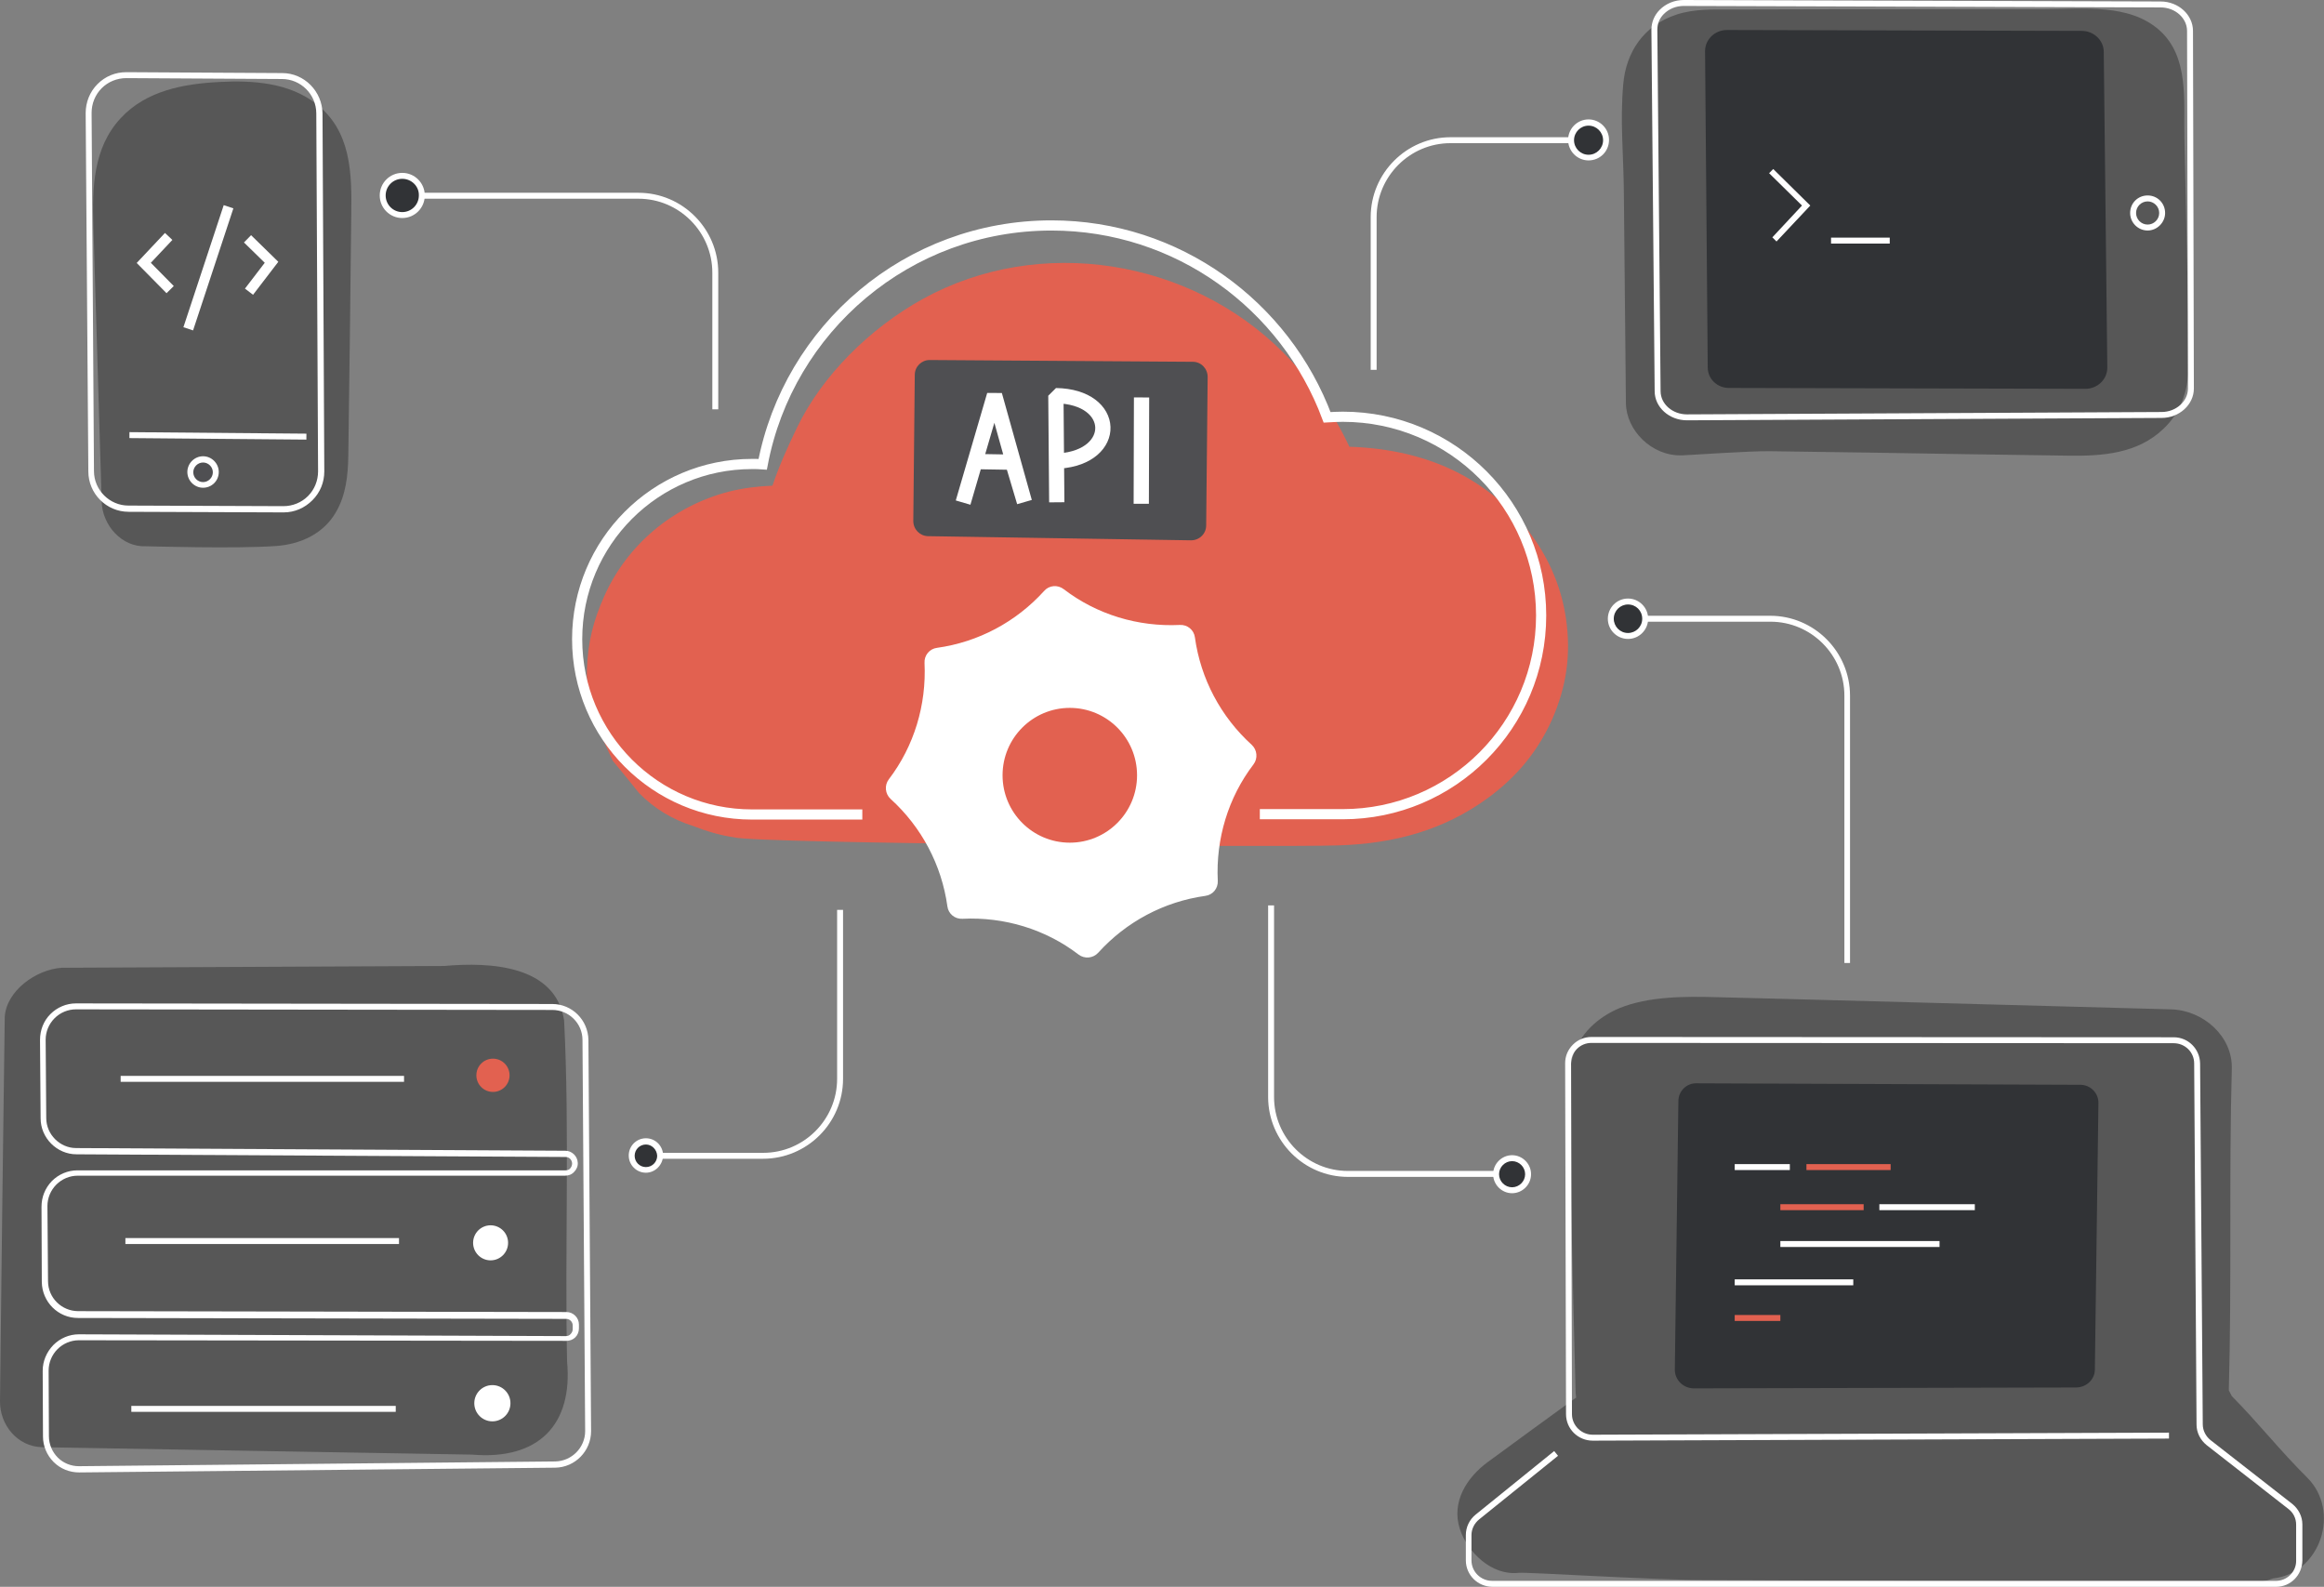 <svg width="457" height="312" viewBox="0 0 457 312" fill="none" xmlns="http://www.w3.org/2000/svg">
<rect x="0" y="0" width="457" height="312" fill="#808080" stroke="none"/>
<g clip-path="url(#clip0_5326_115589)">
<path d="M307.952 121.716C306.262 109.802 298.625 99.406 287.55 93.39C280.788 89.71 273.036 88.075 265.341 87.841C262.194 81.066 257.764 74.758 252.284 69.268C234.098 51.046 204.544 46.023 181.403 58.814C171.085 64.538 161.642 73.824 156.687 84.162C154.88 87.9 153.19 91.638 151.907 95.492C149.051 95.609 146.137 95.96 143.339 96.66C132.147 99.581 123.228 107.29 118.798 117.277C116.7 122.008 115.592 126.213 115.417 131.587C115.184 138.537 117.691 143.501 120.489 149.575C122.237 151.678 123.928 153.781 125.677 155.942C128.649 158.979 132.205 161.14 136.344 162.425C138.85 163.417 141.59 164.235 144.388 164.644C148.701 165.87 250.652 166.63 263.243 166.221C274.202 165.87 283.936 163.242 292.621 156.876C298.276 152.729 302.414 147.706 305.212 141.457C308.069 134.916 308.943 128.666 307.952 121.716Z" fill="#E26150"/>
<path d="M169.569 160.147C159.31 160.147 150.333 160.147 147.885 160.147C128.882 160.147 113.493 144.728 113.493 125.688C113.493 106.648 128.882 91.229 147.885 91.229C148.584 91.229 149.284 91.229 149.983 91.287C155.055 64.538 178.546 44.33 206.758 44.33C231.59 44.33 252.75 60.04 260.969 82.059C262.018 82.001 263.009 81.942 264.058 81.942C285.626 81.942 303.055 99.464 303.055 121.015C303.055 142.625 285.568 160.088 264.058 160.088C261.668 160.088 258.113 160.088 247.737 160.088" stroke="white" stroke-width="2" stroke-miterlimit="10"/>
<path d="M179.595 102.443L179.886 73.707C179.886 72.072 181.227 70.787 182.801 70.787L234.563 71.137C236.195 71.137 237.478 72.481 237.478 74.116L237.186 103.319C237.186 104.954 235.845 106.239 234.213 106.239L182.451 105.421C180.877 105.363 179.595 104.078 179.595 102.443Z" fill="#4F4F52"/>
<path d="M189.388 98.821L195.567 77.679L201.454 98.705L199.122 90.878L192.302 90.761" stroke="white" stroke-width="3" stroke-miterlimit="10" stroke-linejoin="bevel"/>
<path d="M207.808 98.763L207.633 77.796C219.699 77.971 219.99 89.827 208.274 90.645" stroke="white" stroke-width="3" stroke-miterlimit="10" stroke-linejoin="bevel"/>
<path d="M224.479 78.146L224.421 99.055" stroke="white" stroke-width="3" stroke-miterlimit="10" stroke-linejoin="bevel"/>
<path d="M208.565 116.635C215.268 121.775 223.604 124.286 232.056 123.877C233.047 123.819 233.863 124.52 233.98 125.454C235.146 133.864 239.226 141.516 245.463 147.181C246.163 147.823 246.279 148.933 245.696 149.692C240.567 156.409 238.06 164.761 238.468 173.229C238.527 174.222 237.827 175.04 236.894 175.157C228.501 176.325 220.864 180.413 215.21 186.663C214.569 187.364 213.461 187.48 212.704 186.896C206 181.757 197.665 179.245 189.212 179.654C188.222 179.712 187.405 179.012 187.289 178.077C186.123 169.667 182.043 162.016 175.806 156.35C175.106 155.708 174.99 154.598 175.572 153.839C180.702 147.122 183.209 138.77 182.801 130.302C182.742 129.309 183.442 128.491 184.374 128.374C192.768 127.206 200.404 123.118 206.059 116.869C206.7 116.109 207.807 116.051 208.565 116.635Z" fill="white" stroke="white" stroke-width="2" stroke-miterlimit="10"/>
<path d="M210.371 166.688C218.227 166.688 224.594 160.308 224.594 152.437C224.594 144.567 218.227 138.186 210.371 138.186C202.516 138.186 196.148 144.567 196.148 152.437C196.148 160.308 202.516 166.688 210.371 166.688Z" fill="#E26150" stroke="white" stroke-width="2" stroke-miterlimit="10"/>
<path d="M430.362 63.837C430.245 57.763 430.071 51.688 429.954 45.556C429.837 39.423 429.663 33.174 429.546 26.983C429.371 19.858 430.537 11.155 424.591 5.899C418.587 0.642 409.727 1.811 402.033 1.811C395.271 1.811 388.451 1.811 381.689 1.811C367.991 1.811 354.351 1.811 340.769 1.869C337.097 1.869 333.25 1.694 329.694 2.862C323.224 4.964 319.726 10.279 319.201 16.587C318.56 23.537 319.26 30.721 319.318 37.554C319.435 51.63 319.61 65.531 319.726 79.256C319.784 84.571 324.739 89.71 330.743 89.535C332.492 89.477 344.033 88.659 347.997 88.717C360.879 88.892 373.762 89.068 386.644 89.301C393.289 89.418 399.993 89.477 406.638 89.593C413.458 89.71 420.394 89.185 425.466 84.278C431.47 78.555 430.479 70.962 430.362 63.837Z" fill="#575757"/>
<path d="M335.814 72.247L335.289 10.046C335.289 7.768 337.213 5.899 339.603 5.899L409.377 6.074C411.708 6.074 413.632 7.885 413.69 10.104L414.39 72.305C414.39 74.583 412.466 76.452 410.076 76.452L340.069 76.277C337.737 76.335 335.814 74.525 335.814 72.247Z" fill="#313336"/>
<path d="M331.734 82.643C328.237 82.643 325.38 80.073 325.38 76.919L324.739 5.841C324.739 4.38 325.322 2.979 326.371 1.927C327.596 0.701 329.286 0 331.093 0L424.883 0.292C428.38 0.292 431.237 2.92 431.237 6.074L431.411 76.394C431.411 79.548 428.555 82.176 425.058 82.176L331.734 82.643C331.792 82.643 331.734 82.643 331.734 82.643ZM331.093 1.168C329.577 1.168 328.178 1.752 327.187 2.745C326.313 3.621 325.905 4.672 325.905 5.841L326.546 76.919C326.546 79.431 328.878 81.475 331.734 81.475C331.734 81.475 331.734 81.475 331.792 81.475L425.058 81.008C427.914 81.008 430.246 78.905 430.246 76.394L430.071 6.074C430.071 3.563 427.739 1.46 424.883 1.46L331.093 1.168Z" fill="white"/>
<path d="M422.318 45.322C420.453 45.322 418.879 43.804 418.879 41.876C418.879 39.949 420.394 38.431 422.318 38.431C424.242 38.431 425.757 39.949 425.757 41.876C425.757 43.745 424.183 45.322 422.318 45.322ZM422.318 39.599C421.094 39.599 420.045 40.592 420.045 41.876C420.045 43.103 421.036 44.154 422.318 44.154C423.542 44.154 424.591 43.161 424.591 41.876C424.591 40.592 423.542 39.599 422.318 39.599Z" fill="white"/>
<path d="M349.338 47.483L348.522 46.666L354.351 40.416L347.881 34.05L348.697 33.233L355.983 40.416L349.338 47.483Z" fill="white"/>
<path d="M371.605 46.724H360.063V47.892H371.605V46.724Z" fill="white"/>
<path d="M141.24 80.482H140.075V53.616C140.075 45.614 133.546 39.073 125.56 39.073H78.694V37.905H125.56C134.187 37.905 141.24 44.972 141.24 53.616V80.482Z" fill="white"/>
<path d="M79.102 42.285C81.227 42.285 82.949 40.559 82.949 38.431C82.949 36.302 81.227 34.576 79.102 34.576C76.977 34.576 75.255 36.302 75.255 38.431C75.255 40.559 76.977 42.285 79.102 42.285Z" fill="#313336"/>
<path d="M79.102 42.869C76.654 42.869 74.672 40.884 74.672 38.431C74.672 35.977 76.654 33.992 79.102 33.992C81.55 33.992 83.532 35.977 83.532 38.431C83.532 40.884 81.55 42.869 79.102 42.869ZM79.102 35.16C77.295 35.16 75.838 36.62 75.838 38.431C75.838 40.241 77.295 41.701 79.102 41.701C80.909 41.701 82.366 40.241 82.366 38.431C82.425 36.62 80.909 35.16 79.102 35.16Z" fill="white"/>
<path d="M270.703 72.714H269.537V42.694C269.537 34.05 276.59 26.983 285.217 26.983H312.964V28.151H285.217C277.231 28.151 270.703 34.693 270.703 42.694V72.714Z" fill="white"/>
<path d="M312.381 31.013C314.28 31.013 315.82 29.47 315.82 27.567C315.82 25.664 314.28 24.121 312.381 24.121C310.481 24.121 308.941 25.664 308.941 27.567C308.941 29.47 310.481 31.013 312.381 31.013Z" fill="#313336"/>
<path d="M312.38 31.539C310.165 31.539 308.358 29.728 308.358 27.509C308.358 25.289 310.165 23.479 312.38 23.479C314.596 23.479 316.403 25.289 316.403 27.509C316.403 29.787 314.596 31.539 312.38 31.539ZM312.38 24.705C310.807 24.705 309.524 25.99 309.524 27.567C309.524 29.144 310.807 30.429 312.38 30.429C313.954 30.429 315.237 29.144 315.237 27.567C315.237 25.99 313.954 24.705 312.38 24.705Z" fill="white"/>
<path d="M111.511 267.671C111.045 244.951 112.036 222.523 110.928 200.621C109.238 189.817 96.53 189.116 87.32 189.933C61.906 190.05 36.84 190.167 12.125 190.284C7.054 190.634 1.225 194.839 0.933 199.979C0.584 224.684 0.292 249.857 0.001 275.497C-0.058 280.111 3.382 284.433 8.278 284.55C36.025 285.017 64.237 285.542 92.858 286.01C105.915 287.119 112.677 280.111 111.511 267.671Z" fill="#575757"/>
<path d="M15.565 289.514C13.699 289.514 11.892 288.813 10.552 287.47C9.211 286.127 8.453 284.316 8.453 282.447L8.395 269.539C8.395 267.612 9.153 265.86 10.493 264.458C11.834 263.115 13.641 262.356 15.506 262.356L111.278 262.706C111.628 262.706 111.978 262.589 112.211 262.297C112.444 262.064 112.619 261.713 112.619 261.363V260.603C112.619 259.903 112.036 259.319 111.336 259.319L15.331 259.143C11.426 259.143 8.278 255.989 8.22 252.076L8.162 237.3C8.162 235.372 8.861 233.62 10.202 232.219C11.542 230.875 13.35 230.116 15.215 230.116H111.22C111.569 230.116 111.919 229.999 112.152 229.707C112.386 229.415 112.502 229.123 112.502 228.714C112.444 228.013 111.919 227.488 111.22 227.488L15.04 226.962C11.193 226.962 7.987 223.75 7.987 219.895L7.87 204.476C7.87 202.549 8.57 200.738 9.91 199.395C11.251 198.052 13.058 197.292 14.923 197.292L108.597 197.409C112.502 197.409 115.65 200.563 115.708 204.476L116.233 281.396C116.233 285.309 113.085 288.521 109.18 288.58L15.565 289.514C15.623 289.514 15.623 289.514 15.565 289.514ZM15.506 263.524C13.932 263.524 12.417 264.166 11.309 265.276C10.202 266.386 9.561 267.904 9.561 269.481L9.619 282.389C9.619 283.966 10.26 285.484 11.368 286.594C12.475 287.703 13.991 288.287 15.506 288.287H15.565L109.18 287.353C112.444 287.295 115.067 284.608 115.067 281.396L114.542 204.476C114.542 201.206 111.861 198.577 108.597 198.577L14.923 198.46C13.35 198.46 11.834 199.103 10.726 200.213C9.619 201.322 8.978 202.841 8.978 204.418L9.094 219.837C9.094 223.049 11.776 225.736 14.982 225.736L111.161 226.261C112.444 226.261 113.551 227.313 113.61 228.597C113.668 229.298 113.377 229.941 112.91 230.408C112.444 230.934 111.803 231.167 111.103 231.167H15.273C13.699 231.167 12.184 231.81 11.076 232.919C9.969 234.029 9.327 235.548 9.327 237.125L9.444 251.901C9.444 255.172 12.125 257.8 15.39 257.8L111.395 257.975C112.735 257.975 113.843 259.085 113.843 260.428V261.188C113.843 261.83 113.61 262.472 113.143 262.94C112.677 263.407 112.036 263.641 111.395 263.641L15.506 263.524C15.565 263.524 15.565 263.524 15.506 263.524Z" fill="white"/>
<path d="M79.451 211.543H23.725V212.711H79.451V211.543Z" fill="white"/>
<path d="M78.461 243.432H24.658V244.6H78.461V243.432Z" fill="white"/>
<path d="M77.82 276.431H25.824V277.599H77.82V276.431Z" fill="white"/>
<path d="M96.938 214.697C98.741 214.697 100.202 213.233 100.202 211.426C100.202 209.62 98.741 208.156 96.938 208.156C95.135 208.156 93.674 209.62 93.674 211.426C93.674 213.233 95.135 214.697 96.938 214.697Z" fill="#E26150"/>
<path d="M96.472 247.813C98.372 247.813 99.912 246.27 99.912 244.367C99.912 242.464 98.372 240.921 96.472 240.921C94.573 240.921 93.033 242.464 93.033 244.367C93.033 246.27 94.573 247.813 96.472 247.813Z" fill="white"/>
<path d="M96.821 279.468C98.785 279.468 100.377 277.873 100.377 275.906C100.377 273.938 98.785 272.343 96.821 272.343C94.858 272.343 93.266 273.938 93.266 275.906C93.266 277.873 94.858 279.468 96.821 279.468Z" fill="white"/>
<path d="M150.042 227.838H126.492V226.67H150.1C158.086 226.67 164.614 220.129 164.614 212.127V178.895H165.78V212.127C165.78 220.771 158.727 227.838 150.042 227.838Z" fill="white"/>
<path d="M127.017 230.058C128.562 230.058 129.815 228.803 129.815 227.254C129.815 225.706 128.562 224.451 127.017 224.451C125.471 224.451 124.219 225.706 124.219 227.254C124.219 228.803 125.471 230.058 127.017 230.058Z" fill="#313336"/>
<path d="M127.017 230.583C125.151 230.583 123.636 229.065 123.636 227.196C123.636 225.327 125.151 223.808 127.017 223.808C128.882 223.808 130.397 225.327 130.397 227.196C130.339 229.065 128.824 230.583 127.017 230.583ZM127.017 225.035C125.792 225.035 124.802 226.028 124.802 227.254C124.802 228.481 125.792 229.474 127.017 229.474C128.241 229.474 129.232 228.481 129.232 227.254C129.173 226.028 128.182 225.035 127.017 225.035Z" fill="white"/>
<path d="M453.678 290.507C448.316 285.192 444.177 279.877 438.873 274.504C438.698 274.153 438.464 273.745 438.29 273.394C438.29 273.277 438.29 273.102 438.29 272.985C438.873 252.018 438.29 231.109 438.873 210.142C439.047 203.717 433.218 198.636 426.923 198.46C403.024 197.818 343.45 196.183 337.505 196.066C331.442 195.891 324.156 195.891 318.444 198.227C314.13 200.037 310.516 203.367 309.234 207.922C308.359 211.018 308.418 214.171 308.476 217.384C308.593 223.341 308.767 228.13 308.884 234.088C309.175 247.17 309.467 260.253 309.817 273.277C309.817 273.803 309.875 274.27 309.933 274.796C304.162 279.001 298.333 283.206 292.563 287.47C288.424 290.507 285.334 295.355 287.083 300.669C288.599 305.225 293.32 309.839 298.625 309.255C300.315 309.08 324.739 310.657 334.765 310.657C346.831 310.715 358.897 310.773 370.905 310.832L442.661 311.182C444.119 311.182 445.576 310.89 446.975 310.365C456.36 309.313 460.324 297.107 453.678 290.507Z" fill="#575757"/>
<path d="M447.616 312H293.495C290.581 312 288.249 309.664 288.249 306.802V301.838C288.249 300.261 288.949 298.8 290.173 297.808L305.62 285.309L306.377 286.243L290.872 298.742C289.939 299.501 289.357 300.611 289.357 301.838V306.802C289.357 309.021 291.164 310.832 293.437 310.832H447.558C449.715 310.832 451.522 309.08 451.522 306.919V299.793C451.522 298.567 450.997 297.457 450.006 296.698L433.918 284.141C432.694 283.148 431.936 281.688 431.936 280.111L431.47 209.09C431.47 206.871 429.663 205.119 427.447 205.119L312.964 205.06C311.857 205.06 310.866 205.469 310.108 206.228C309.35 206.988 308.942 207.981 308.942 209.032L309.117 278.067C309.117 280.286 310.982 282.097 313.197 282.097L426.515 281.688V282.856L313.197 283.265C310.283 283.265 307.951 280.929 307.951 278.067L307.776 209.032C307.776 207.689 308.301 206.404 309.292 205.411C310.283 204.418 311.565 203.892 312.964 203.892L427.447 203.951C430.304 203.951 432.577 206.228 432.635 209.09L433.16 280.052C433.16 281.279 433.743 282.389 434.676 283.148L450.764 295.705C451.988 296.698 452.746 298.158 452.746 299.735V306.86C452.687 309.722 450.414 312 447.616 312Z" fill="white"/>
<path d="M363.853 189.349H362.687V136.785C362.687 128.783 356.159 122.242 348.173 122.242H319.436V121.074H348.115C356.742 121.074 363.795 128.141 363.795 136.785V189.349H363.853Z" fill="white"/>
<path d="M320.135 125.045C322.002 125.045 323.516 123.529 323.516 121.658C323.516 119.787 322.002 118.27 320.135 118.27C318.268 118.27 316.754 119.787 316.754 121.658C316.754 123.529 318.268 125.045 320.135 125.045Z" fill="#313336"/>
<path d="M320.135 125.629C317.978 125.629 316.171 123.877 316.171 121.658C316.171 119.497 317.92 117.686 320.135 117.686C322.291 117.686 324.098 119.438 324.098 121.658C324.098 123.819 322.35 125.629 320.135 125.629ZM320.135 118.854C318.619 118.854 317.337 120.081 317.337 121.658C317.337 123.176 318.561 124.461 320.135 124.461C321.65 124.461 322.933 123.235 322.933 121.658C322.933 120.081 321.709 118.854 320.135 118.854Z" fill="white"/>
<path d="M297.576 231.401H265.049C256.422 231.401 249.369 224.334 249.369 215.69V178.019H250.535V215.69C250.535 223.692 257.064 230.233 265.049 230.233H297.576V231.401Z" fill="white"/>
<path d="M297.343 234.029C299.081 234.029 300.491 232.617 300.491 230.875C300.491 229.134 299.081 227.721 297.343 227.721C295.605 227.721 294.195 229.134 294.195 230.875C294.195 232.617 295.605 234.029 297.343 234.029Z" fill="#313336"/>
<path d="M297.343 234.613C295.303 234.613 293.612 232.92 293.612 230.875C293.612 228.831 295.303 227.137 297.343 227.137C299.383 227.137 301.074 228.831 301.074 230.875C301.074 232.92 299.383 234.613 297.343 234.613ZM297.343 228.306C295.944 228.306 294.778 229.474 294.778 230.875C294.778 232.277 295.944 233.445 297.343 233.445C298.742 233.445 299.908 232.277 299.908 230.875C299.908 229.474 298.742 228.306 297.343 228.306Z" fill="white"/>
<path d="M329.344 269.306L330.043 216.508C330.043 214.522 331.675 212.945 333.599 213.003L409.086 213.295C411.067 213.295 412.7 214.931 412.641 216.917L411.942 269.247C411.942 271.233 410.31 272.752 408.328 272.81L332.899 272.985C330.918 272.869 329.344 271.292 329.344 269.306Z" fill="#313336"/>
<path d="M351.961 228.89H341.119V230.058H351.961V228.89Z" fill="white"/>
<path d="M371.78 228.89H355.226V230.058H371.78V228.89Z" fill="#E26150"/>
<path d="M366.475 236.774H350.096V237.942H366.475V236.774Z" fill="#E26150"/>
<path d="M388.335 236.774H369.565V237.942H388.335V236.774Z" fill="white"/>
<path d="M381.398 244.016H350.096V245.185H381.398V244.016Z" fill="white"/>
<path d="M364.435 251.551H341.119V252.719H364.435V251.551Z" fill="white"/>
<path d="M350.096 258.559H341.119V259.727H350.096V258.559Z" fill="#E26150"/>
<path d="M62.138 20.383C56.776 16.237 49.722 15.769 43.135 16.12C36.141 16.47 28.738 17.814 23.725 23.245C18.303 29.086 18.129 36.912 18.362 44.446C18.887 62.493 19.469 80.541 19.994 98.646C20.111 103.202 23.899 107.641 28.738 107.407C29.146 107.407 46.516 107.933 54.386 107.349C59.107 106.998 63.654 104.954 66.102 100.632C68.026 97.303 68.434 93.448 68.492 89.652C68.725 73.766 68.9 57.938 69.075 42.052C69.191 33.992 69.075 25.757 62.138 20.383Z" fill="#575757"/>
<path d="M55.785 100.749L25.299 100.632C20.927 100.632 17.371 97.069 17.371 92.689L16.847 22.252C16.847 20.091 17.663 18.047 19.178 16.529C20.694 15.01 22.676 14.192 24.832 14.192H24.891L55.493 14.368C59.865 14.368 63.363 17.989 63.421 22.311L63.771 92.689C63.771 94.85 62.955 96.836 61.439 98.354C59.924 99.873 57.942 100.749 55.785 100.749ZM24.832 15.361C23.026 15.361 21.277 16.061 19.994 17.346C18.712 18.631 18.012 20.383 18.012 22.194L18.479 92.63C18.479 96.368 21.568 99.406 25.241 99.406L55.727 99.522C57.534 99.522 59.282 98.821 60.565 97.537C61.847 96.252 62.547 94.499 62.547 92.689L62.197 22.311C62.197 18.573 59.166 15.536 55.435 15.536L24.832 15.361C24.891 15.361 24.832 15.361 24.832 15.361Z" fill="white"/>
<path d="M25.457 84.969L25.447 86.138L60.247 86.436L60.257 85.267L25.457 84.969Z" fill="white"/>
<path d="M39.93 95.376C41.315 95.376 42.437 94.251 42.437 92.864C42.437 91.477 41.315 90.353 39.93 90.353C38.546 90.353 37.424 91.477 37.424 92.864C37.424 94.251 38.546 95.376 39.93 95.376Z" fill="#4F4F52"/>
<path d="M39.93 95.901C38.24 95.901 36.841 94.499 36.841 92.806C36.841 91.112 38.24 89.71 39.93 89.71C41.621 89.71 43.02 91.112 43.02 92.806C43.02 94.558 41.621 95.901 39.93 95.901ZM39.93 90.937C38.881 90.937 38.007 91.813 38.007 92.864C38.007 93.915 38.881 94.791 39.93 94.791C40.98 94.791 41.854 93.915 41.854 92.864C41.854 91.813 40.98 90.937 39.93 90.937Z" fill="white"/>
<path d="M44.943 40.65L37.016 64.654" stroke="white" stroke-width="2" stroke-miterlimit="10"/>
<path d="M33.168 46.49L28.271 51.688L33.459 56.945" stroke="white" stroke-width="2" stroke-miterlimit="10"/>
<path d="M48.674 46.958L53.395 51.572L48.965 57.354" stroke="white" stroke-width="2" stroke-miterlimit="10"/>
</g>
<defs>
<clipPath id="clip0_5326_115589">
<rect width="457" height="312" fill="white"/>
</clipPath>
</defs>
</svg>
